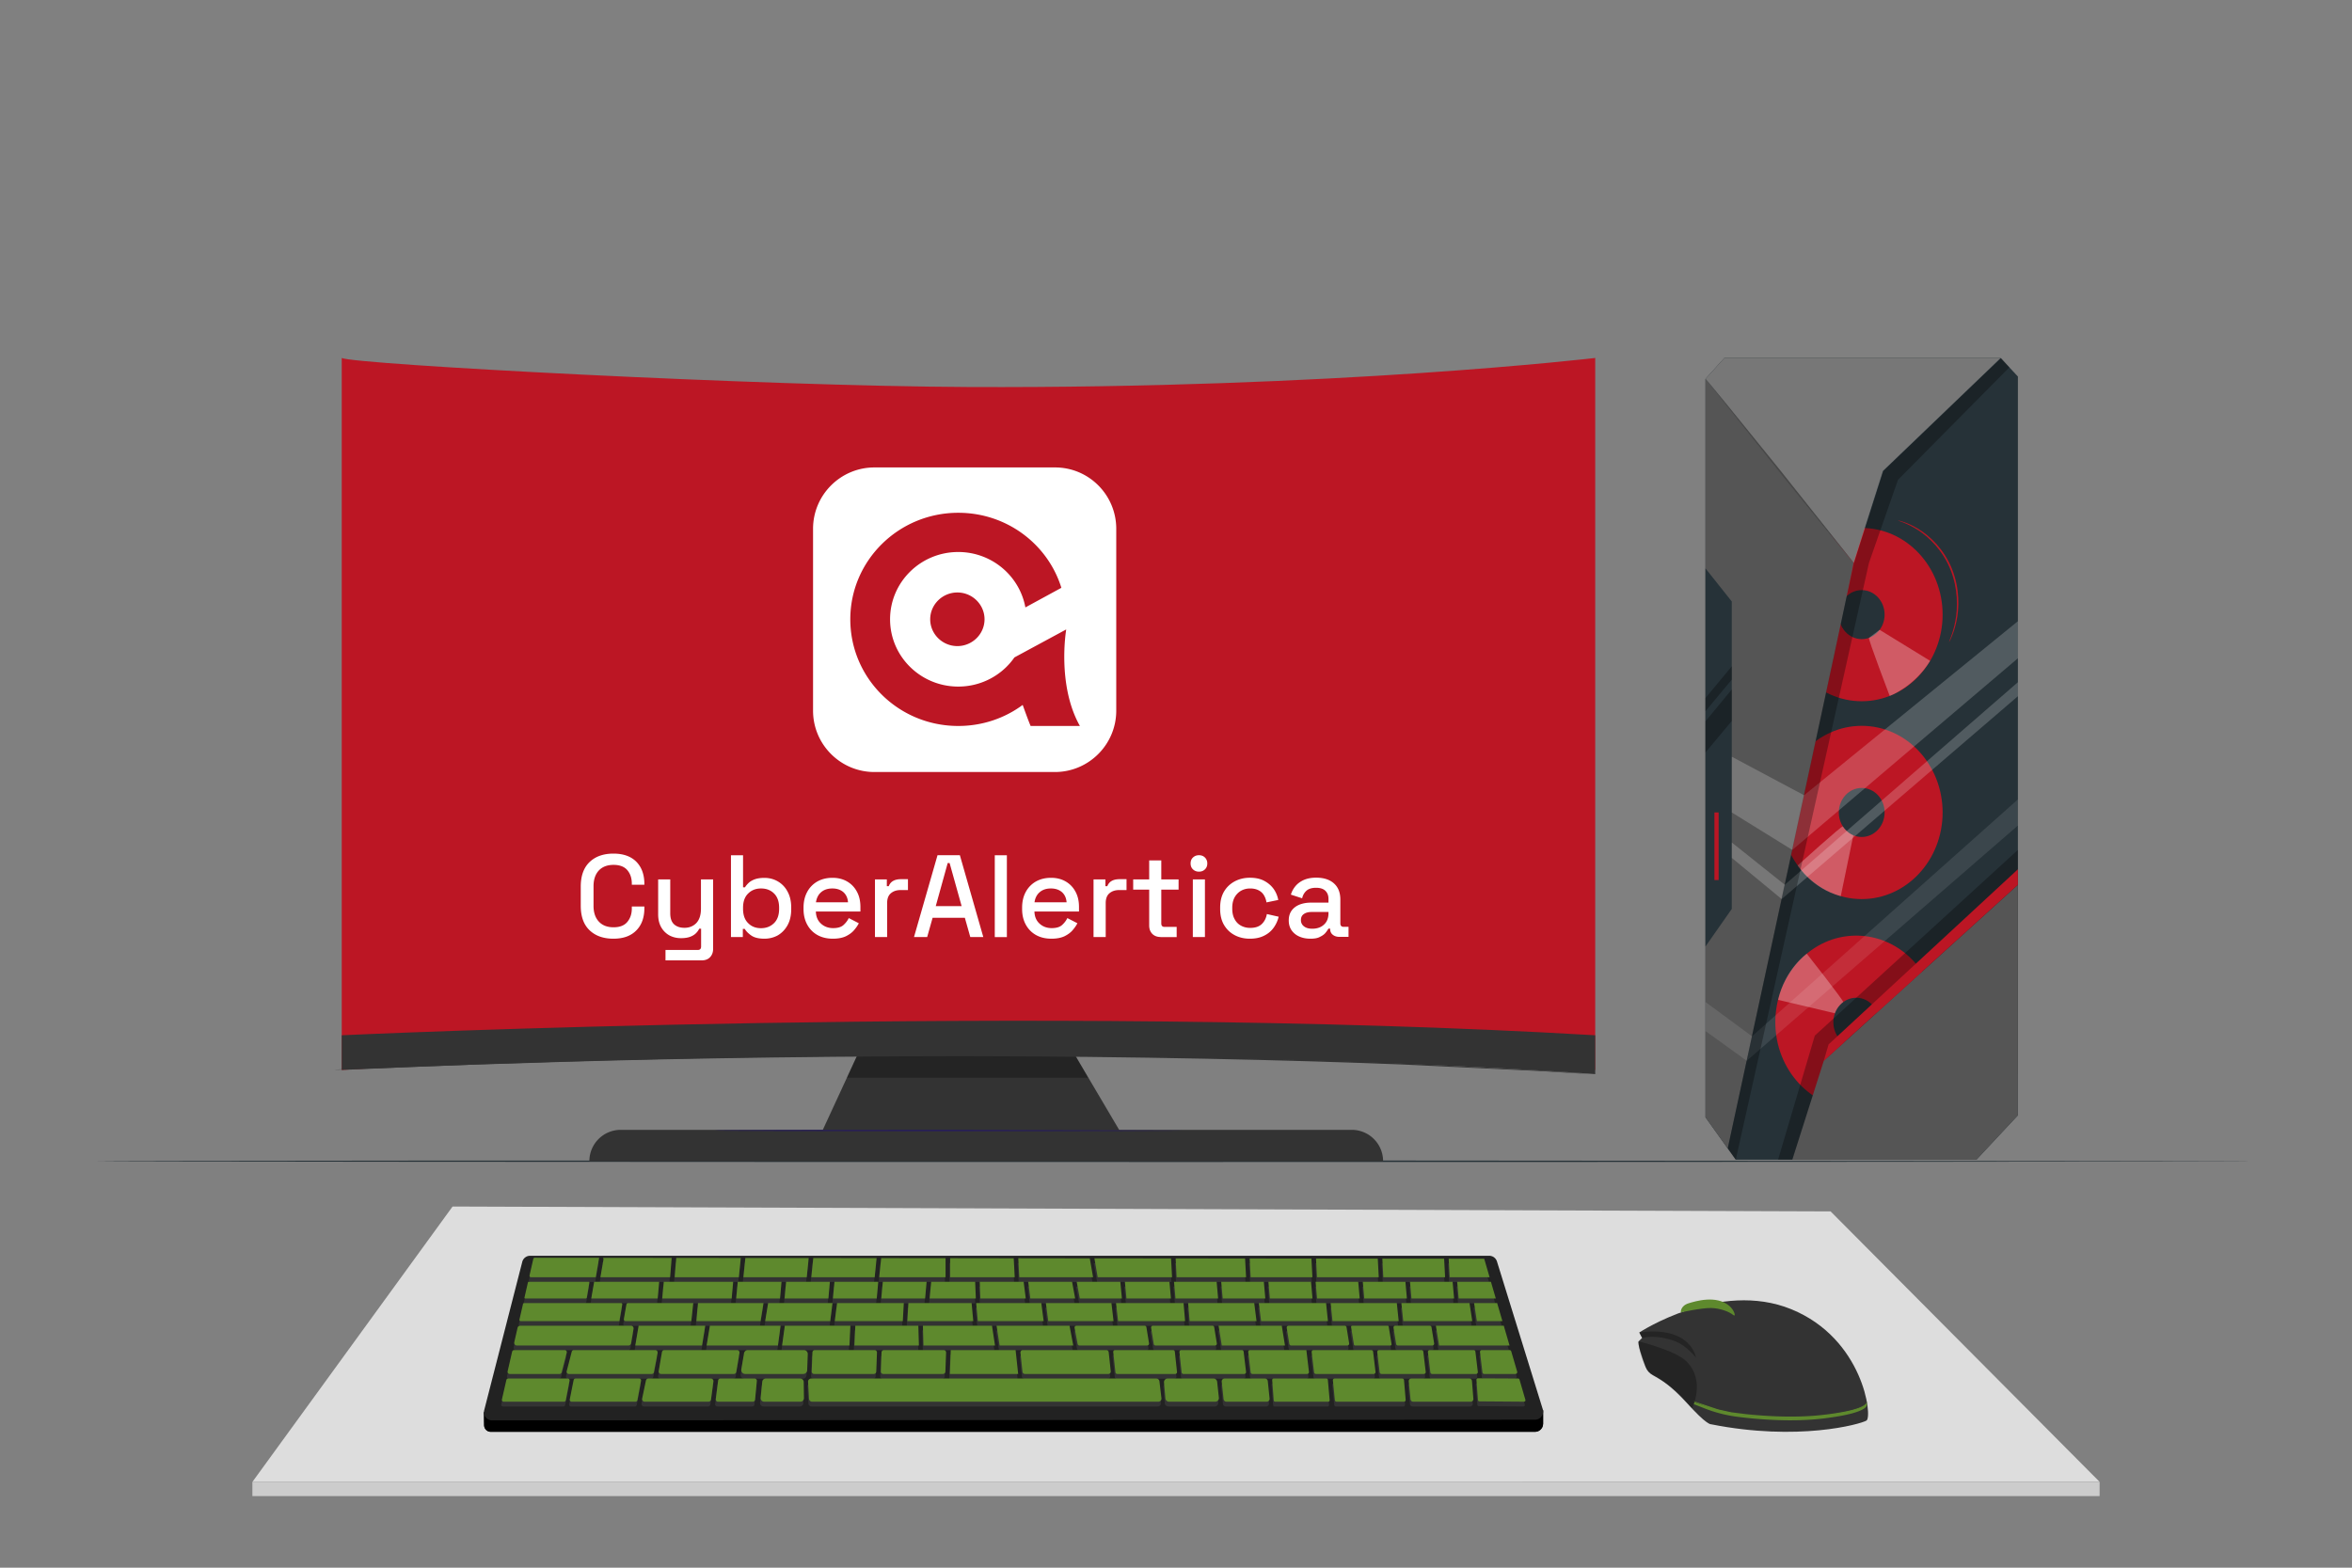 <svg xmlns="http://www.w3.org/2000/svg" width="750" height="500" fill="none" xmlns:v="https://vecta.io/nano"><rect width="100%" height="100%" fill="#808080" stroke="none"/><style><![CDATA[.B{opacity:.3}.C{fill:#000}.D{fill:#bc1624}.E{fill:#fff}.F{fill:#263238}.G{fill:#5e892d}]]></style><path d="M80.48 472.646l63.834-87.835 439.426 1.558 85.781 86.255-589.041.022z" fill="#ddd"/><path d="M669.521 472.646H80.48v4.519h589.041v-4.519z" fill="#ccc"/><path d="M719.148 370.352c0 .144-154.092.26-344.131.26-190.105 0-344.164-.117-344.164-.26s154.059-.26 344.164-.26l344.131.26z" class="F"/><path d="M524.733 435.941c-1.005-2.73-2.651-7.476-2.214-8.131l1.12-1.089-.905-1.738s25.532-16.793 48.48-7.413 25.963 34.338 23.953 35.51-21.775 6.7-49.58 1.173c0 0-1.34.335-7.873-7.035-4.401-4.965-8.434-7.485-10.597-8.602-1.103-.569-1.957-1.513-2.384-2.675z" fill="#333"/><path d="M523.638 426.72s4.252-1.307 10.59 1.089c3.581 1.354 6.578 5.19 6.578 5.19s-1.475-10.214-18.073-8.017l.905 1.738z" class="B C"/><g class="G"><path d="M540.092 447.831l.233-.686s11.392 4.662 22.441 4.646 12.424.474 18.674-.307 10.091-1.796 11.782-2.522 2.056-1.619 2.056-1.619l-.031.426s1.848 2.743-13.807 4.64c-10.002 1.212-20.828.295-27.342-.526a43.92 43.92 0 0 1-10.595-2.71l-3.571-1.405"/><path d="M539.932 446.843c.007-.017.2.041.563.165l1.577.568 5.825 1.947 4.135.904 4.828.61a146.63 146.63 0 0 0 11.141.732c3.96.101 7.736.004 11.152-.29 3.413-.306 6.481-.752 9.023-1.247s4.569-1.094 5.83-1.782c.625-.343 1.051-.723 1.194-1.061.15-.341.026-.544.047-.545.006-.022.183.186.052.582-.127.39-.562.818-1.19 1.199-1.271.764-3.308 1.423-5.857 1.967s-5.62 1.03-9.055 1.365c-3.435.323-7.231.434-11.208.333s-7.755-.397-11.178-.776c-1.709-.196-3.338-.384-4.852-.662a42.91 42.91 0 0 1-4.159-.974c-2.515-.712-4.461-1.557-5.8-2.113l-1.541-.659c-.353-.156-.533-.246-.527-.263z"/></g><path d="M522.518 427.81s11.659 2.875 15.16 6.303c6.418 6.285 1.837 15.087 1.837 15.087s-5.313-5.781-8.031-7.794-5.36-2.901-6.316-4.587c-1.134-2-2.722-6.401-2.65-9.009z" class="B C"/><path d="M535.976 418.59s-.251-2.104 2.598-2.956c1.825-.546 8.675-2.728 12.864.853 1.696 1.45 2.227 3.76 1.227 2.903s-3.856-2.138-6.998-2.211-9.691 1.411-9.691 1.411z" class="G"/><use href="#B" fill="#222"/><use href="#B" class="B C"/><path d="M474.876 400.515h-305.83a2.59 2.59 0 0 0-2.509 1.946l-12.138 47.323a2.59 2.59 0 0 0 2.51 3.233l332.566-.214a2.59 2.59 0 0 0 2.472-3.356l-14.598-47.109a2.59 2.59 0 0 0-2.473-1.823z" fill="#222"/><g fill="#333"><path d="M389.244 410.65l.447 5.021h13.596l-.03-.331-.444-4.998h-13.596l.027.308z"/><use href="#C"/><path d="M377.213 417.124h-21.541l.67 5.771h21.36l-.489-5.771zm-36.361 7.224h-23.268l.97 6.32h23.493l-1.195-6.32z"/><use href="#D"/><use href="#E"/><path d="M434.391 410.65l.446 5.021h13.596l-.03-.331-.444-4.998h-13.596l.028.308z"/><use href="#F"/><use href="#G"/><use href="#H"/><use href="#I"/><use href="#J"/><path d="M309.624 417.124h-20.161l-.325 5.771h21.022l-.536-5.771zm-16.982 7.224h-20.094l-.301 6.32h20.577l-.182-6.32z"/><use href="#K"/><path d="M354.219 417.124h-20.912l.755 5.771h20.827l-.67-5.771z"/><use href="#L"/><path d="M226.166 424.348l-1.038 6.32h22.74l.858-6.32h-22.56z"/><use href="#M"/><use href="#N"/><use href="#O"/><path d="M352.572 432.121h-26.597a.78.78 0 0 0-.774.862l.654 6.066a.78.78 0 0 0 .774.695h26.597a.78.78 0 0 0 .774-.862l-.654-6.066a.78.78 0 0 0-.774-.695zm88.066-28.422l.274 5.191h19.701l-.008-.125-.304-5.785-19.702-.02.039.739zm-248.557.428l-.826 4.762h21.809.424l.011-.146.489-6.018-21.888-.022c.113.171.159.387.121.604l-.14.82z"/><use href="#P"/><path d="M453.085 432.121h-13.529c-.351 0-.624.307-.582.656l.769 6.45c.035.295.285.517.582.517h13.529c.352 0 .624-.307.583-.656l-.769-6.45c-.035-.295-.286-.517-.583-.517zm-16.01 0H418.64c-.352 0-.624.307-.582.656l.769 6.45c.035.295.285.517.582.517h18.435c.351 0 .624-.307.582-.656l-.769-6.45c-.034-.295-.285-.517-.582-.517z"/><use href="#Q"/><path d="M468.337 441.197H449.86c-.501 0-.893.433-.842.932l.578 5.706c.044.432.408.761.842.761h18.349c.494 0 .883-.421.844-.913l-.45-5.706c-.035-.441-.403-.78-.844-.78zm-81.926-16.849h-18.967c-.361 0-.637.324-.579.681l.836 5.147c.046.284.291.493.579.493h18.967c.362 0 .637-.324.579-.681l-.836-5.147c-.046-.285-.291-.493-.579-.493zm-16.893 17.728a1 1 0 0 0-.991-.879h-77.266-32.785c-.573 0-1.028.481-.996 1.053l.301 5.403a1 1 0 0 0 .996.942h110.397a1 1 0 0 0 .991-1.116l-.647-5.403zm26.271-9.955h-19.307c-.349 0-.62.303-.583.649l.695 6.45c.032.298.284.524.583.524h19.382c.352 0 .624-.307.582-.656l-.769-6.45a.59.59 0 0 0-.583-.517z"/><use href="#R"/><use href="#S"/><path d="M235.022 410.65l-.451 5.021h13.967l.03-.331.449-4.998H235.05l-.028.308zm-21.956 5.021h20.052l.03-.331.449-4.998H211.46l-.019.211-.46 5.118h2.085zm83.637-5.021l-.451 5.021h14.725l-.013-.331-.203-4.998H296.73l-.027.308zm15.523 0l.204 5.021h14.468l-.041-.322-.635-5.007h-14.009l.013.308zm-75.173 22.512l-.87 5.123a1.25 1.25 0 0 0 1.233 1.459h18.53a1.25 1.25 0 0 0 1.249-1.203l.192-5.123a1.25 1.25 0 0 0-1.248-1.297h-17.854a1.25 1.25 0 0 0-1.232 1.041zm106.102-22.703l.969 5.212h2.447 10.988l-.032-.331-.48-4.998h-13.914l.022.117zm-132.274 22.31l-1.029 6.066a.78.78 0 0 0 .767.909h23.193a.78.78 0 0 0 .768-.648l1.029-6.066a.78.78 0 0 0-.767-.908h-23.194c-.38-.001-.704.273-.767.647zm193.385-22.427l.027.308.446 5.021h13.596l-.029-.331-.444-4.998h-12.411-1.185zm-206.431 6.782h-30.867c-.188 0-.351.13-.393.313l-1.134 4.965c-.058.252.134.492.393.492h31.499c.002-.042-.005-.082.002-.124l.142-.821.754-4.355a.4.4 0 0 0-.396-.47zm210.707 7.305c-.004-.028.001-.054-.001-.082h-20.167l1.026 6.32h20.155l-1.013-6.238zm-225.826 17.264l-1.226 6.165c-.076.382.216.737.605.737h20.356c.297 0 .551-.211.606-.503l1.164-6.165a.62.62 0 0 0-.606-.732h-20.294a.62.62 0 0 0-.605.498zm23.052.16l-1.199 5.748c-.107.513.284.994.808.994h20.335c.414 0 .763-.306.818-.716l.769-5.748c.066-.495-.319-.935-.818-.935h-19.905c-.391.001-.728.275-.808.657zm23.029-.025l-.754 5.955c-.055.431.282.813.716.813h11.099c.372 0 .683-.283.719-.653l.573-5.955a.72.72 0 0 0-.719-.791h-10.918a.72.72 0 0 0-.716.631zm-46.684-9.18l-1.61 6.216c-.115.445.221.88.681.88h26.453c.343 0 .637-.247.694-.585l1.144-5.963c.122-.763-.251-1.075-.84-1.075h-25.841a.7.7 0 0 0-.681.527zm72.854 8.549h-10.974c-.582 0-1.069.441-1.127 1.02l-.506 5.137a1.13 1.13 0 0 0 1.125 1.242h11.552a1.13 1.13 0 0 0 1.13-1.146l-.07-5.137a1.13 1.13 0 0 0-1.13-1.116zm118.882-9.076h-18.472c-.349 0-.62.303-.583.649l.695 6.45c.032.298.284.524.583.524h18.472c.349 0 .621-.303.583-.649l-.695-6.45c-.032-.298-.284-.524-.583-.524zm-184.585-21.779l-.076.436-.847 4.893h21.188l.037-.429.441-4.9h-20.743zm-26.162 22.309l-1.429 6.258c-.097.427.227.834.665.834h15.908c.311 0 .583-.21.661-.511l1.62-6.258a.68.68 0 0 0-.661-.853h-16.1a.68.68 0 0 0-.664.53z"/><use href="#T"/><path d="M167.264 415.671h19.417l.225-.189.844-4.873c.024-.139-.083-.267-.225-.267h-19.148c-.106 0-.199.074-.222.177l-1.112 4.873c-.033.143.075.279.221.279zm-2.417 9.336l-1.056 4.625a.85.85 0 0 0 .827 1.037H200.2c.413 0 .765-.297.835-.704l.797-4.625a.85.85 0 0 0-.836-.992h-35.323c-.395 0-.738.273-.826.659z"/><use href="#U"/><use href="#V"/><path d="M161.276 441.656l-1.42 6.218a.59.59 0 0 0 .576.722h19.209a.59.59 0 0 0 .58-.478l1.21-6.218a.59.59 0 0 0-.58-.703h-18.999a.59.59 0 0 0-.576.459zm8.585-38.613l-1.204 5.276c-.067.292.155.571.455.571h20.676l.05-.287.984-5.682c.014-.083.055-.154.102-.219l-20.607-.021c-.218-.001-.407.149-.456.362zm246.511 29.078h-1.346-16.605c-.351 0-.624.307-.582.656l.769 6.45c.035.295.285.517.582.517h17.43c.351 0 .624-.307.582-.656l-.83-6.967z"/><use href="#W"/><path d="M403.157 441.197h-12.864a.92.92 0 0 0-.915 1.019l.599 5.559a.92.92 0 0 0 .915.822h12.841a.92.92 0 0 0 .915-1.015l-.575-5.559a.92.92 0 0 0-.916-.826zm43.798 0h-21.569a.56.56 0 0 0-.556.615l.634 6.282a.56.56 0 0 0 .556.503h21.46a.56.56 0 0 0 .557-.605l-.525-6.282a.56.56 0 0 0-.557-.513zm22.745-9.076h-13.982c-.351 0-.624.307-.582.656l.769 6.45c.035.295.285.517.582.517h13.981c.352 0 .624-.307.582-.656l-.769-6.45c-.034-.295-.284-.517-.581-.517zm11.447 0h-8.822c-.352 0-.625.308-.582.657l.778 6.45c.036.295.286.516.582.516h9.929c.391 0 .672-.376.562-.751l-1.883-6.45a.59.59 0 0 0-.564-.422z"/><use href="#X"/><path d="M386.772 441.197h-14.638c-.681 0-1.217.584-1.158 1.263l.448 5.077a1.16 1.16 0 0 0 1.157 1.059h14.738a1.16 1.16 0 0 0 1.153-1.285l-.546-5.077a1.16 1.16 0 0 0-1.154-1.037z"/><use href="#Y"/><use href="#Z"/><path d="M258.862 432.87l-.229 6.066a.78.78 0 0 0 .778.808h19.032a.78.78 0 0 0 .778-.749l.229-6.066a.78.78 0 0 0-.778-.808H259.64a.78.78 0 0 0-.778.749z"/><use href="#a"/><path d="M364.793 424.348h-21.758c-.368 0-.645.334-.576.696l.974 5.147c.052.277.294.478.576.478h12.14 9.48c.362 0 .637-.324.579-.681l-.836-5.147c-.047-.285-.292-.493-.579-.493z"/><use href="#S" x="30.842"/><path d="M358.53 410.65l.482 5.021h14.177l-.029-.331-.444-4.998h-14.214l.028.308z"/><use href="#b"/><use href="#c"/><path d="M428.606 424.348h-17.925c-.362 0-.637.324-.579.681l.836 5.147c.046.284.291.493.579.493h17.925c.361 0 .637-.324.579-.681l-.836-5.147c-.046-.285-.291-.493-.579-.493z"/><use href="#d"/><use href="#e"/><path d="M324.51 402.847l.045.852.274 5.191h21.743 1.794l-1.052-6.017-22.806-.033z"/><use href="#f"/><path d="M302.778 402.816v.741 5.332h20.598l-.008-.125-.311-5.917-20.279-.031z"/><use href="#g"/><path d="M455.706 424.348H444.74c-.361 0-.637.324-.579.681l.836 5.147c.046.284.291.493.579.493h10.966c.362 0 .637-.324.579-.681l-.836-5.147c-.046-.285-.291-.493-.579-.493zm8.784-13.698l.447 5.021h11.848l-1.555-5.329h-10.766a10.36 10.36 0 0 0 .026.308z"/><use href="#V" x="75.245"/><path d="M419.483 403.699l.274 5.191h19.701l-.007-.125-.306-5.807-19.702-.02.04.761z"/><use href="#h"/></g><g class="G"><use href="#K" x="-29.901" y="-1.53"/><use href="#C" x="0.198" y="-1.531"/><path d="M377.411 415.594H355.87l.67 5.771h21.36l-.489-5.771zm-36.362 7.223h-23.268l.97 6.32h23.492l-1.194-6.32z"/><use href="#D" x="0.196" y="-1.53"/><use href="#E" x="0.197" y="-1.53"/><use href="#i"/><use href="#F" x="0.197" y="-1.531"/><use href="#G" x="0.197" y="-1.53"/><use href="#H" x="0.198" y="-1.53"/><use href="#I" x="0.197" y="-1.53"/><use href="#J" x="0.197" y="-1.53"/><path d="M309.821 415.594H289.66l-.325 5.771h21.022l-.536-5.771zm-16.983 7.223h-20.095l-.3 6.32h20.577l-.182-6.32z"/><use href="#i" x="-15.049"/><path d="M354.417 415.594h-20.912l.756 5.771h20.827l-.671-5.771z"/><use href="#L" x="0.197" y="-1.53"/><path d="M226.363 422.817l-1.038 6.32h22.741l.857-6.32h-22.56z"/><use href="#M" x="0.198" y="-1.53"/><use href="#N" x="0.197" y="-1.531"/><use href="#O" x="0.196" y="-1.53"/><path d="M352.769 430.591h-26.597a.78.78 0 0 0-.774.862l.653 6.066a.78.78 0 0 0 .774.695h26.597a.78.78 0 0 0 .774-.862l-.654-6.066c-.042-.396-.376-.695-.773-.695zm88.066-28.423l.274 5.191h19.701l-.007-.125-.305-5.785-19.702-.02.039.739zm-248.557.429l-.825 4.762h21.809.423l.012-.146.488-6.018-21.887-.022c.113.171.159.387.121.604l-.141.82z"/><use href="#P" x="0.197" y="-1.531"/><path d="M453.282 430.591h-13.529c-.352 0-.624.307-.582.656l.769 6.45c.035.295.285.517.582.517h13.529c.352 0 .624-.307.582-.656l-.769-6.45c-.035-.295-.285-.517-.582-.517zm-16.009 0h-18.435c-.351 0-.624.307-.582.656l.769 6.45c.035.295.285.517.582.517h18.435c.352 0 .624-.307.582-.656l-.769-6.45c-.035-.295-.285-.517-.582-.517z"/><use href="#Q" x="0.197" y="-1.531"/><path d="M468.533 439.666h-18.477c-.501 0-.893.433-.842.932l.578 5.706c.044.432.408.761.842.761h18.349c.494 0 .883-.421.844-.913l-.45-5.706c-.034-.44-.402-.78-.844-.78zm-81.925-16.849h-18.967c-.361 0-.637.324-.579.681l.836 5.147c.046.284.291.493.579.493h18.967c.361 0 .637-.324.579-.68l-.835-5.147a.59.59 0 0 0-.58-.494zm-16.892 17.729a1 1 0 0 0-.991-.879h-77.266-32.785c-.573 0-1.028.481-.996 1.053l.301 5.403c.029.529.467.942.996.942h110.397a1 1 0 0 0 .991-1.117l-.647-5.402zm26.27-9.955h-19.307c-.349 0-.62.303-.583.649l.695 6.45c.032.298.284.524.583.524h19.382c.351 0 .624-.307.582-.656l-.769-6.45a.59.59 0 0 0-.583-.517z"/><use href="#R" x="0.197" y="-1.53"/><use href="#S" x="0.198" y="-1.53"/><use href="#S" x="-15.222" y="-1.53"/><path d="M213.262 414.141h20.052l.03-.331.449-4.998h-22.137l-.019.211-.46 5.118h2.085zm83.638-5.021l-.451 5.021h14.725l-.013-.331-.203-4.998h-14.03l-.028.308zm15.523 0l.203 5.021h14.468l-.041-.322-.635-5.007h-14.009l.014.308zm-75.174 22.511l-.868 5.123a1.25 1.25 0 0 0 1.232 1.459h18.53a1.25 1.25 0 0 0 1.248-1.203l.193-5.123a1.25 1.25 0 0 0-1.249-1.297h-17.854a1.25 1.25 0 0 0-1.232 1.041zm106.103-22.702l.969 5.212h2.447 10.988l-.032-.331-.481-4.998H343.33l.022.117zm-132.276 22.31l-1.029 6.066a.78.78 0 0 0 .767.908h23.194c.38 0 .704-.274.767-.648l1.029-6.066a.78.78 0 0 0-.767-.908h-23.193a.78.78 0 0 0-.768.648zm193.387-22.427l.027.308.447 5.021h13.596l-.03-.331-.444-4.998h-12.411-1.185zm-206.431 6.782h-30.868c-.188 0-.351.13-.393.313l-1.134 4.965c-.057.252.134.492.393.492h31.499c.002-.042-.005-.082.003-.124l.142-.821.754-4.355a.4.4 0 0 0-.396-.47zm210.707 7.305c-.005-.028.001-.054-.001-.082h-20.167l1.026 6.32h20.155l-1.013-6.238zm-225.826 17.264l-1.226 6.165a.62.62 0 0 0 .605.738h20.356c.297 0 .551-.211.606-.503l1.164-6.165a.62.62 0 0 0-.607-.732h-20.292a.62.62 0 0 0-.606.497zm23.053.16l-1.199 5.748c-.107.513.284.994.808.994h20.335c.414 0 .764-.306.818-.716l.769-5.748c.066-.495-.319-.935-.818-.935h-19.905c-.391 0-.729.274-.808.657zm23.029-.025l-.754 5.955c-.055.431.282.813.716.813h11.099c.372 0 .683-.283.719-.653l.572-5.955a.72.72 0 0 0-.719-.791H229.71a.72.72 0 0 0-.715.631zm-46.685-9.18l-1.609 6.216c-.115.445.221.88.681.88h26.453a.7.7 0 0 0 .693-.585l1.144-5.963c.122-.763-.251-1.075-.84-1.075h-25.84a.7.7 0 0 0-.682.527zm72.853 8.548h-10.974a1.13 1.13 0 0 0-1.126 1.02l-.507 5.137a1.13 1.13 0 0 0 1.125 1.242h11.551a1.13 1.13 0 0 0 1.131-1.147l-.071-5.137c-.006-.618-.51-1.115-1.129-1.115zm118.882-9.075h-18.472c-.349 0-.621.303-.583.649l.695 6.45c.032.298.283.524.583.524h18.472c.349 0 .621-.303.583-.649l-.695-6.45c-.031-.299-.283-.524-.583-.524zM189.46 408.812l-.075.436-.847 4.893h21.187l.038-.429.44-4.9H189.46zm-26.161 22.309l-1.429 6.258c-.097.427.227.834.665.834h15.908a.68.68 0 0 0 .66-.511l1.62-6.258a.68.68 0 0 0-.661-.853h-16.1a.68.68 0 0 0-.663.53z"/><use href="#T" x="0.198" y="-1.53"/><path d="M167.461 414.141h19.417l.225-.189.844-4.873c.024-.139-.083-.267-.225-.267h-19.148c-.106 0-.199.074-.222.177l-1.112 4.873c-.034.143.075.279.221.279zm-2.417 9.336l-1.056 4.625a.85.85 0 0 0 .827 1.037h35.582a.85.85 0 0 0 .836-.704l.796-4.625a.85.85 0 0 0-.836-.992H165.87c-.395-.001-.738.273-.826.659z"/><use href="#U" x="0.197" y="-1.53"/><path d="M374.364 408.812l.027.308.447 5.021h13.596l-.03-.331-.444-4.998h-13.596zm-212.892 31.313l-1.419 6.218a.59.59 0 0 0 .576.722h19.209a.59.59 0 0 0 .58-.478l1.209-6.218a.59.59 0 0 0-.58-.703h-18.999c-.275 0-.514.191-.576.459zm8.586-38.612l-1.204 5.276c-.067.292.155.571.455.571h20.676l.05-.287.984-5.682c.014-.083.055-.154.102-.219l-20.606-.021c-.219-.002-.408.149-.457.362zm246.512 29.078h-1.346-16.605c-.352 0-.624.307-.582.656l.769 6.45c.035.295.285.517.582.517h17.43c.352 0 .624-.307.582-.656l-.83-6.967z"/><use href="#W" x="0.197" y="-1.53"/><path d="M403.354 439.666h-12.865a.92.92 0 0 0-.915 1.019l.599 5.559a.92.92 0 0 0 .915.822h12.841a.92.92 0 0 0 .915-1.015l-.575-5.559a.92.92 0 0 0-.915-.826zm43.799 0h-21.57a.56.56 0 0 0-.556.615l.635 6.282a.56.56 0 0 0 .556.503h21.46a.56.56 0 0 0 .557-.605l-.525-6.282a.56.56 0 0 0-.557-.513zm22.744-9.075h-13.981c-.351 0-.624.307-.582.656l.769 6.45c.035.295.285.517.582.517h13.981c.352 0 .624-.307.582-.656l-.769-6.45c-.034-.295-.285-.517-.582-.517zm11.448 0h-8.823c-.352 0-.624.308-.582.657l.779 6.45c.035.295.285.516.582.516h9.927c.391 0 .674-.376.564-.751l-1.883-6.45a.59.59 0 0 0-.564-.422z"/><use href="#X" x="0.197" y="-1.531"/><path d="M386.969 439.666h-14.638c-.681 0-1.216.584-1.157 1.263l.447 5.077a1.16 1.16 0 0 0 1.157 1.059h14.737a1.16 1.16 0 0 0 1.155-1.285l-.547-5.077a1.16 1.16 0 0 0-1.154-1.037zm-105.867-8.327l-.229 6.066a.78.78 0 0 0 .778.808h19.032a.78.78 0 0 0 .778-.749l.229-6.066a.78.78 0 0 0-.778-.808h-19.033a.78.78 0 0 0-.777.749z"/><use href="#Z" x="0.198" y="-1.531"/><use href="#Y" x="-21.846" y="-1.531"/><use href="#a" x="0.196" y="-1.53"/><path d="M364.989 422.817H343.23c-.368 0-.644.334-.575.696l.974 5.147c.052.277.294.478.576.478h12.14 9.48c.361 0 .637-.324.579-.68l-.836-5.147c-.046-.285-.291-.494-.579-.494z"/><use href="#S" x="31.038" y="-1.53"/><path d="M358.727 409.12l.482 5.021h14.177l-.029-.331-.445-4.998h-14.214l.029.308z"/><use href="#b" x="0.197" y="-1.53"/><use href="#c" x="0.197" y="-1.53"/><path d="M428.804 422.817h-17.925c-.361 0-.637.324-.579.681l.836 5.147c.046.284.291.493.579.493h17.925c.361 0 .637-.324.579-.68l-.836-5.147c-.046-.285-.291-.494-.579-.494z"/><use href="#d" x="0.196" y="-1.53"/><use href="#e" x="0.198" y="-1.531"/><path d="M324.707 401.316l.045.852.274 5.191h21.743 1.793l-1.051-6.017-22.806-.033z"/><use href="#f" x="0.197" y="-1.531"/><path d="M302.975 401.286v.741 5.332h20.598l-.007-.125-.312-5.917-20.279-.031z"/><use href="#g" x="0.197" y="-1.53"/><path d="M455.903 422.817h-10.966c-.361 0-.637.324-.579.681l.836 5.147c.046.284.291.493.579.493h10.966c.361 0 .637-.324.579-.68l-.835-5.147a.59.59 0 0 0-.58-.494zm8.783-13.697l.447 5.021h11.849l-1.556-5.329h-10.767l.027.308zm-15.076-.308l.027.308.447 5.021h13.596l-.029-.331-.445-4.998H449.61zm-29.929-6.644l.274 5.191h19.701l-.007-.125-.307-5.807-19.702-.02.041.761z"/><use href="#h" x="0.198" y="-1.531"/></g><path d="M543.845 356.366V120.845l6.031-6.677h88.061l5.531 5.922v235.619l-13.237 14.174h-76.736l-9.65-13.517z" class="F"/><use href="#j" class="D"/><use href="#k" class="F"/><path d="M595.978 203.434c-.41.128 6.602 18.521 6.602 18.521.128.001 7.837-2.94 12.898-11.183l-16.104-9.891-3.396 2.553z" class="B E"/><use href="#j" y="63.103" class="D"/><path d="M587.719 263.527c-.24-.379-14.482 12.493-14.482 12.493.052.087 4.544 7.366 13.742 9.801l4.05-19.613-3.31-2.681z" class="B E"/><use href="#k" y="63.103" class="F"/><path d="M591.914 353.664c14.25 0 25.803-12.37 25.803-27.629s-11.553-27.629-25.803-27.629-25.803 12.37-25.803 27.629 11.552 27.629 25.803 27.629z" class="D"/><path d="M587.805 319.678c.354-.257-11.667-15.507-11.667-15.507-.081.056-6.88 4.866-9.153 14.714l18.317 4.337 2.503-3.544z" class="B E"/><use href="#k" x="-1.742" y="130.012" class="F"/><path d="M566.984 369.883l11.719-39.582 64.765-59.229v71.466l-70.598 27.345h-5.886z" class="B C"/><g fill="#555"><path d="M543.845 120.845l47.184 58.719 9.347-29.36 37.562-36.037h-88.061l-6.032 6.678z"/><path d="M591.028 179.564c.137 1.201-40.1 186.722-40.1 186.722l-7.083-9.921v-235.52l47.183 58.719z"/></g><path d="M543.845 181.293l8.383 10.547v98.053l-8.383 11.972V181.293z" class="F"/><path d="M571.527 369.883l10.037-31.555 61.904-56.14v73.521l-13.237 14.174h-58.704z" fill="#555"/><path d="M581.563 338.328l1.526-5.217 60.378-55.866v4.943l-61.904 56.14z" class="D"/><path opacity=".2" d="M543.845 120.845l47.321 58.719 9.347-29.36 37.562-36.037h-88.199l-6.031 6.678z" class="E"/><path d="M548.037 259.127h-1.342v21.551h1.342v-21.551z" class="D"/><g class="C"><path d="M552.228 219.89l-8.383 10.156v9.944l8.383-10.05v-10.05zm0-3.144l-8.383 10.077v-4.206l8.383-10.105v4.234z" class="B"/></g><path opacity=".2" d="M643.468 198.118l-68.182 55.52-23.058-12.284v17.773l19.299 11.945 71.941-61.121v-11.833zm0 19.463l-74.341 64.607-16.899-13.48v4.907l15.913 13.14 75.327-64.706v-4.468z" class="E"/><path d="M621.494 204.808c-.041-.019.227-.633.649-1.76s.948-2.792 1.351-4.901c.826-4.177.92-10.348-1.521-16.45-1.209-3.038-2.938-5.674-4.797-7.807-1.883-2.115-3.869-3.755-5.68-4.902-3.635-2.314-6.319-2.863-6.266-2.991.005-.017.168.015.477.094.306.089.772.179 1.339.394 1.156.369 2.783 1.065 4.646 2.191s3.908 2.76 5.844 4.895c1.912 2.153 3.688 4.833 4.921 7.931 2.489 6.224 2.328 12.506 1.398 16.715-.455 2.126-1.04 3.792-1.525 4.903-.223.564-.455.976-.592 1.264-.144.287-.228.432-.244.424z" class="D"/><path opacity=".1" d="M543.845 319.581l14.832 10.939 84.791-75.56v8.333l-86.482 75.035-13.141-9.483v-9.264z" class="E"/><path d="M553.494 369.883l42.466-190.319 9.265-26.526 35.511-35.873-2.662-2.997-37.562 36.037-9.347 29.359-40.238 186.723 2.567 3.596z" class="B C"/><path d="M591.166 179.564c-.112.09-10.798-12.982-23.863-29.195l-23.458-29.525c.112-.09 10.794 12.98 23.865 29.198l23.456 29.522z" fill="#484848"/><path d="M108.971 114.168c3.613 2.037 133.092 8.984 200.052 9.269 117.164.498 199.658-9.269 199.658-9.269v227.081s-111.537-5.827-199.658-6.273c-92.475-.467-200.052 6.273-200.052 6.273V114.168z" class="D"/><g fill="#333"><path d="M274.042 335.111l-15.893 34.38h104.119l-20.294-34.38h-67.932z"/><path d="M108.971 341.249v-11.06s222.628-10.409 399.71 0v12.393s-156.372-12.393-399.71-1.333z"/></g><path d="M273.358 336.591l-3.297 7.131h76.884l-4.097-7.131h-69.49z" class="B C"/><path d="M441.04 370.352H187.935a10 10 0 0 1 10-10H431.04a10 10 0 0 1 10 10z" fill="#333"/><path d="M376.969 360.562c0 .144-33.38.26-74.547.26-41.182 0-74.555-.117-74.555-.26s33.373-.26 74.555-.26l74.547.26z" fill="#271e57"/><path d="M106.532 341.184l1.03-.068 3.026-.149 11.64-.521 18.42-.791 11.501-.476 12.899-.417c36.161-1.321 86.145-2.389 141.356-2.428 55.23.047 105.219 1.277 141.371 2.826l42.795 2.208 11.623.805 3.02.241 1.027.104s-.35-.008-1.031-.051l-3.024-.189-11.628-.707-42.798-2.042c-36.152-1.454-86.133-2.626-141.356-2.673-55.203.038-105.183 1.048-141.344 2.275l-12.899.38-11.502.436-18.422.703-11.644.423-3.029.097-1.031.014zm243.758 18.45c0 .144-19.295.26-43.09.26-23.804 0-43.095-.116-43.095-.26s19.291-.26 43.095-.26l43.09.26z" fill="#333"/><path d="M336.44 149.087h-57.609c-10.787 0-19.566 8.779-19.566 19.567v58.01c0 10.787 8.779 19.566 19.566 19.566h57.552c10.787 0 19.566-8.779 19.566-19.566v-58.01c0-10.788-8.722-19.567-19.509-19.567zm-7.804 82.454c-.975-2.352-2.123-5.623-2.524-6.713-5.738 4.246-12.853 6.713-20.542 6.713-19.05 0-34.428-15.205-34.428-34.026 0-18.763 15.435-33.968 34.428-33.968 15.492 0 28.575 10.041 32.878 23.927l-11.476 6.254c-1.836-10.041-10.729-17.672-21.402-17.672-12.05 0-21.747 9.639-21.747 21.459 0 11.878 9.755 21.46 21.747 21.46 7.402 0 14.001-3.672 17.902-9.295l16.353-8.837.172-.057c-.057.229-2.983 17.73 4.361 30.755h-15.722zm-14.689-34.026c0 4.705-3.901 8.55-8.664 8.55s-8.664-3.845-8.664-8.55 3.902-8.549 8.664-8.549 8.664 3.844 8.664 8.549zM195.614 299.388c-3.198 0-5.737-.898-7.617-2.694s-2.807-4.394-2.807-7.816v-6.116c0-3.399.927-5.996 2.807-7.816 1.88-1.796 4.419-2.694 7.617-2.694 3.149 0 5.59.873 7.299 2.597 1.709 1.747 2.564 4.102 2.564 7.112v.218h-4.004v-.34c0-1.772-.488-3.204-1.44-4.32s-2.442-1.675-4.395-1.675c-2.002 0-3.564.607-4.687 1.796-1.123 1.214-1.684 2.888-1.684 5.024v6.263c0 2.111.561 3.786 1.684 5s2.685 1.82 4.687 1.82c1.978 0 3.442-.558 4.395-1.699s1.44-2.573 1.44-4.296v-.631h4.004v.51c0 3.009-.855 5.388-2.564 7.111-1.733 1.772-4.15 2.646-7.299 2.646zm16.6 6.942v-3.35h10.303c.708 0 1.049-.364 1.049-1.116v-5.656h-.61c-.22.486-.561.971-1.025 1.432s-1.074.85-1.856 1.141-1.757.437-2.929.437c-1.392 0-2.661-.316-3.76-.922a6.76 6.76 0 0 1-2.587-2.646c-.635-1.141-.928-2.5-.928-4.053V280.48h3.857v10.777c0 1.602.391 2.767 1.196 3.519s1.904 1.141 3.345 1.141c1.562 0 2.832-.534 3.808-1.553.952-1.044 1.441-2.549 1.441-4.539v-9.345h3.881v22.136c0 1.117-.342 2.015-1.001 2.694s-1.562.995-2.71.995h-11.474v.025zm31.566-6.942c-1.807 0-3.174-.316-4.15-.971-.952-.655-1.685-1.359-2.148-2.16h-.611v2.597h-3.784v-26.068h3.857v10.218h.611c.293-.485.708-.971 1.196-1.432s1.172-.849 1.977-1.141c.83-.291 1.831-.437 3.028-.437 1.538 0 2.978.365 4.272 1.117a8 8 0 0 1 3.1 3.252c.781 1.408 1.172 3.107 1.172 5.073v.559c0 1.99-.391 3.689-1.172 5.097s-1.831 2.475-3.1 3.228c-1.294.704-2.71 1.068-4.248 1.068zm-1.123-3.35c1.685 0 3.052-.534 4.15-1.602s1.636-2.597 1.636-4.587v-.34c0-1.966-.537-3.471-1.611-4.539s-2.466-1.602-4.151-1.602c-1.66 0-3.027.534-4.101 1.602-1.098 1.068-1.636 2.573-1.636 4.539v.34c0 1.99.538 3.519 1.636 4.587 1.05 1.068 2.417 1.602 4.077 1.602zm22.924 3.35c-1.88 0-3.516-.388-4.907-1.165s-2.491-1.893-3.272-3.325-1.172-3.083-1.172-4.976v-.437c0-1.918.391-3.592 1.172-5.024a8.37 8.37 0 0 1 3.247-3.326c1.392-.776 3.003-1.165 4.809-1.165 1.783 0 3.321.389 4.663 1.165s2.393 1.869 3.125 3.253c.757 1.383 1.123 3.009 1.123 4.878v1.457h-14.208c.049 1.626.586 2.912 1.636 3.859 1.025.947 2.319 1.432 3.881 1.432 1.441 0 2.539-.315 3.271-.971s1.294-1.383 1.709-2.233l3.198 1.651c-.341.704-.854 1.432-1.513 2.208s-1.538 1.408-2.612 1.942c-1.099.51-2.466.777-4.15.777zm-5.396-11.602h10.229c-.097-1.384-.61-2.476-1.489-3.253-.903-.776-2.075-1.165-3.515-1.165s-2.637.389-3.54 1.165c-.928.777-1.465 1.869-1.685 3.253zm18.822 11.068V280.48h3.784v2.16h.611c.293-.777.781-1.335 1.44-1.699s1.489-.534 2.466-.534h2.221v3.471h-2.368c-1.245 0-2.27.34-3.076 1.019s-1.196 1.724-1.196 3.156v10.801h-3.882zm12.451 0l7.495-26.093h7.128l7.47 26.093h-4.15l-1.733-6.141H297.39l-1.733 6.141h-4.199zm6.933-9.855h8.252l-3.833-13.738h-.61l-3.809 13.738zm18.822-16.213h3.858v26.092h-3.858v-26.092zm18.066 26.602c-1.88 0-3.516-.388-4.907-1.165s-2.49-1.893-3.272-3.325-1.171-3.083-1.171-4.976v-.437c0-1.918.39-3.592 1.171-5.024a8.38 8.38 0 0 1 3.247-3.326c1.392-.776 3.003-1.165 4.81-1.165 1.782 0 3.32.389 4.662 1.165s2.393 1.869 3.125 3.253c.757 1.383 1.123 3.009 1.123 4.878v1.457h-14.208c.049 1.626.586 2.912 1.636 3.859 1.025.947 2.319 1.432 3.881 1.432 1.441 0 2.539-.315 3.272-.971s1.293-1.383 1.709-2.233l3.198 1.651c-.342.704-.855 1.432-1.514 2.208s-1.538 1.408-2.612 1.942c-1.099.51-2.466.777-4.15.777zm-5.396-11.602h10.229c-.097-1.384-.61-2.476-1.489-3.253-.903-.776-2.075-1.165-3.515-1.165s-2.637.389-3.54 1.165c-.928.777-1.489 1.869-1.685 3.253zm18.823 11.068V280.48h3.784v2.16h.61c.293-.777.781-1.335 1.44-1.699s1.489-.534 2.466-.534h2.221v3.471h-2.368c-1.245 0-2.27.34-3.076 1.019s-1.196 1.724-1.196 3.156v10.801h-3.881zm21.434 0c-1.123 0-2.026-.34-2.685-.995-.66-.68-1.001-1.554-1.001-2.694v-11.433h-5.103v-3.252h5.103v-6.068h3.857v6.068h5.517v3.252h-5.517v10.777c0 .753.342 1.117 1.05 1.117h3.857v3.252h-5.078v-.024zm12.182-20.85c-.757 0-1.392-.243-1.904-.728s-.757-1.116-.757-1.893.244-1.408.757-1.893 1.147-.729 1.904-.729c.781 0 1.416.243 1.904.729s.757 1.116.757 1.893-.244 1.408-.757 1.893c-.488.485-1.123.728-1.904.728zm-1.953 20.85V280.48h3.857v18.374h-3.857zm18.187.534c-1.782 0-3.369-.364-4.809-1.117s-2.563-1.82-3.418-3.252c-.83-1.408-1.245-3.107-1.245-5.097v-.486c0-1.99.415-3.689 1.245-5.097s1.978-2.476 3.418-3.252c1.44-.753 3.052-1.141 4.809-1.141 1.782 0 3.296.315 4.541.971s2.246 1.505 3.027 2.573c.757 1.068 1.245 2.257 1.489 3.543l-3.759.777c-.122-.825-.391-1.553-.781-2.233s-.952-1.214-1.685-1.602-1.635-.607-2.734-.607c-1.074 0-2.051.243-2.905.728s-1.538 1.19-2.051 2.088c-.488.898-.757 2.014-.757 3.301v.34c0 1.286.244 2.403.757 3.325.488.922 1.172 1.626 2.051 2.087.854.462 1.831.704 2.905.704 1.636 0 2.856-.412 3.711-1.238s1.391-1.893 1.611-3.179l3.759.849a9.88 9.88 0 0 1-1.586 3.495c-.757 1.068-1.758 1.918-3.028 2.549-1.269.655-2.783.971-4.565.971zm19.335 0c-1.318 0-2.514-.219-3.54-.68-1.025-.437-1.855-1.116-2.465-1.966-.611-.874-.928-1.917-.928-3.179s.317-2.306.928-3.156c.61-.825 1.44-1.456 2.514-1.893 1.074-.413 2.27-.631 3.613-.631h5.615v-1.189c0-1.068-.317-1.918-.976-2.573s-1.66-.971-3.003-.971c-1.318 0-2.344.315-3.027.922-.708.631-1.172 1.432-1.392 2.427l-3.589-1.165c.293-.995.782-1.893 1.441-2.694s1.538-1.456 2.636-1.966c1.099-.485 2.417-.752 3.98-.752 2.392 0 4.296.606 5.663 1.82s2.051 2.937 2.051 5.17v7.573c0 .752.342 1.116 1.05 1.116h1.562v3.204h-2.881c-.878 0-1.586-.218-2.148-.679-.561-.437-.83-1.068-.83-1.821v-.121h-.561c-.196.364-.489.801-.904 1.311-.39.485-.976.922-1.757 1.286-.733.437-1.758.607-3.052.607zm.562-3.18c1.538 0 2.807-.437 3.759-1.335.952-.874 1.416-2.087 1.416-3.641v-.364h-5.395c-1.025 0-1.855.219-2.466.656-.635.437-.927 1.068-.927 1.917a2.39 2.39 0 0 0 .976 2.015c.635.51 1.514.752 2.637.752z" class="E"/><defs ><path id="B" d="M489.483 456.668H156.495c-1.162 0-2.108-.934-2.124-2.096l-.055-4.169 337.749-.618v4.301c0 1.425-1.156 2.582-2.582 2.582z"/><path id="C" d="M316.124 424.348h-22.03l.182 6.32h22.818l-.97-6.32z"/><path id="D" d="M399.752 417.124h-21.085l.488 5.771h21.33l-.733-5.771z"/><path id="E" d="M468.395 417.124h-21.728l.601 5.771h22.011l-.884-5.771z"/><path id="F" d="M442.276 424.348h-11.271a.37.37 0 0 0-.366.43l.9 5.579a.37.37 0 0 0 .366.312h11.272a.37.37 0 0 0 .366-.43l-.901-5.579a.37.37 0 0 0-.366-.312z"/><path id="G" d="M445.215 417.124h-21.108l.6 5.771h21.109l-.601-5.771z"/><path id="H" d="M477.208 417.124h-7.353l.884 5.771h8.154l-1.685-5.771z"/><path id="I" d="M422.654 417.124h-21.449l.734 5.771h21.315l-.6-5.771z"/><path id="J" d="M331.855 417.124h-20.778l.536 5.771h20.998l-.756-5.771z"/><path id="K" d="M419.342 410.65l.446 5.021h13.596l-.029-.331-.444-4.998h-13.596l.027.308z"/><path id="L" d="M271.945 417.124h-5.218l-.73 5.771h21.688l.325-5.771h-16.065z"/><path id="M" d="M244.711 417.124c.003.066.008.133-.003.201l-.125.766-.786 4.804h20.746l.73-5.771h-20.562z"/><path id="N" d="M250.059 424.348l-.857 6.32h21.472l.301-6.32h-20.916z"/><path id="O" d="M222.381 417.124l-.518 5.771h20.471l.944-5.771h-20.897z"/><path id="P" d="M479.318 424.348h-21.649l1.026 6.32h22.468l-1.845-6.32z"/><path id="Q" d="M422.77 441.197h-16.835a.46.46 0 0 0-.458.495l.494 6.48a.46.46 0 0 0 .458.425h16.913a.46.46 0 0 0 .458-.5l-.572-6.48a.46.46 0 0 0-.458-.42z"/><path id="R" d="M220.878 417.124h-20.76a.58.58 0 0 0-.578.486l-.795 4.591a.59.59 0 0 0 .585.694h20.922l.626-5.771z"/><path id="S" d="M250.441 410.65l-.451 5.021h13.967l.03-.331.449-4.998h-13.967l-.028.308z"/><path id="T" d="M237.396 403.57l-.537 5.319h20.203l.043-.423.575-5.697-20.201-.021-.083.822z"/><path id="U" d="M215.374 403.552l-.433 5.337h20.466l.043-.423.577-5.719-20.586-.021-.067.826z"/><path id="V" d="M374.167 410.342l.027.308.447 5.021h13.596l-.029-.331-.444-4.998h-13.597z"/><path id="W" d="M483.888 441.195l-12.814-.061a.47.47 0 0 0-.469.504l.489 6.413c.018.243.22.431.463.432l14.211.108a.47.47 0 0 0 .453-.599l-1.886-6.46a.47.47 0 0 0-.447-.337z"/><path id="X" d="M461.792 403.699l.274 5.191h12.738l-1.722-5.898-11.328-.012.038.719z"/><path id="Y" d="M280.905 432.87l-.229 6.066a.78.78 0 0 0 .778.808h19.032a.78.78 0 0 0 .778-.749l.229-6.066a.78.78 0 0 0-.778-.808h-19.032a.78.78 0 0 0-.778.749z"/><path id="Z" d="M203.444 424.348l-1.069 6.32h21.287l1.038-6.32h-21.256z"/><path id="a" d="M323.656 432.121h-20.68l-.288 7.623h21.789l-.821-7.623z"/><path id="b" d="M327.713 410.641l.638 5.03h14.301l-.026-.14-.964-5.189h-13.986l.037.299z"/><path id="c" d="M265.89 410.342l-.028.308-.451 5.021h13.967l.03-.331.449-4.998h-7.912-6.055z"/><path id="d" d="M280.709 403.57l-.537 5.319h21.153v-.41-5.664l-20.538-.021-.078.776z"/><path id="e" d="M374.726 403.699l.274 5.191h22.15l-.007-.125-.309-5.851-22.151-.023.043.808z"/><path id="f" d="M348.868 403.362l.966 5.528h23.714l-.007-.125-.31-5.875-24.451-.025.088.497z"/><path id="g" d="M259.053 403.57l-.537 5.319h20.203l.043-.423.573-5.674-20.201-.021-.081.799z"/><path id="h" d="M398.329 403.699l.274 5.191h19.701l-.007-.125-.308-5.829-19.702-.02.042.783z"/><path id="i" d="M434.588 409.12l.447 5.021h13.596l-.029-.331-.444-4.998h-13.596l.026.308z"/><path id="j" d="M593.656 223.653c14.25 0 25.802-12.37 25.802-27.629s-11.552-27.629-25.802-27.629-25.803 12.37-25.803 27.629 11.552 27.629 25.803 27.629z"/><path id="k" d="M593.656 203.843c4.032 0 7.302-3.501 7.302-7.819s-3.27-7.819-7.302-7.819-7.302 3.501-7.302 7.819 3.269 7.819 7.302 7.819z"/></defs></svg>
